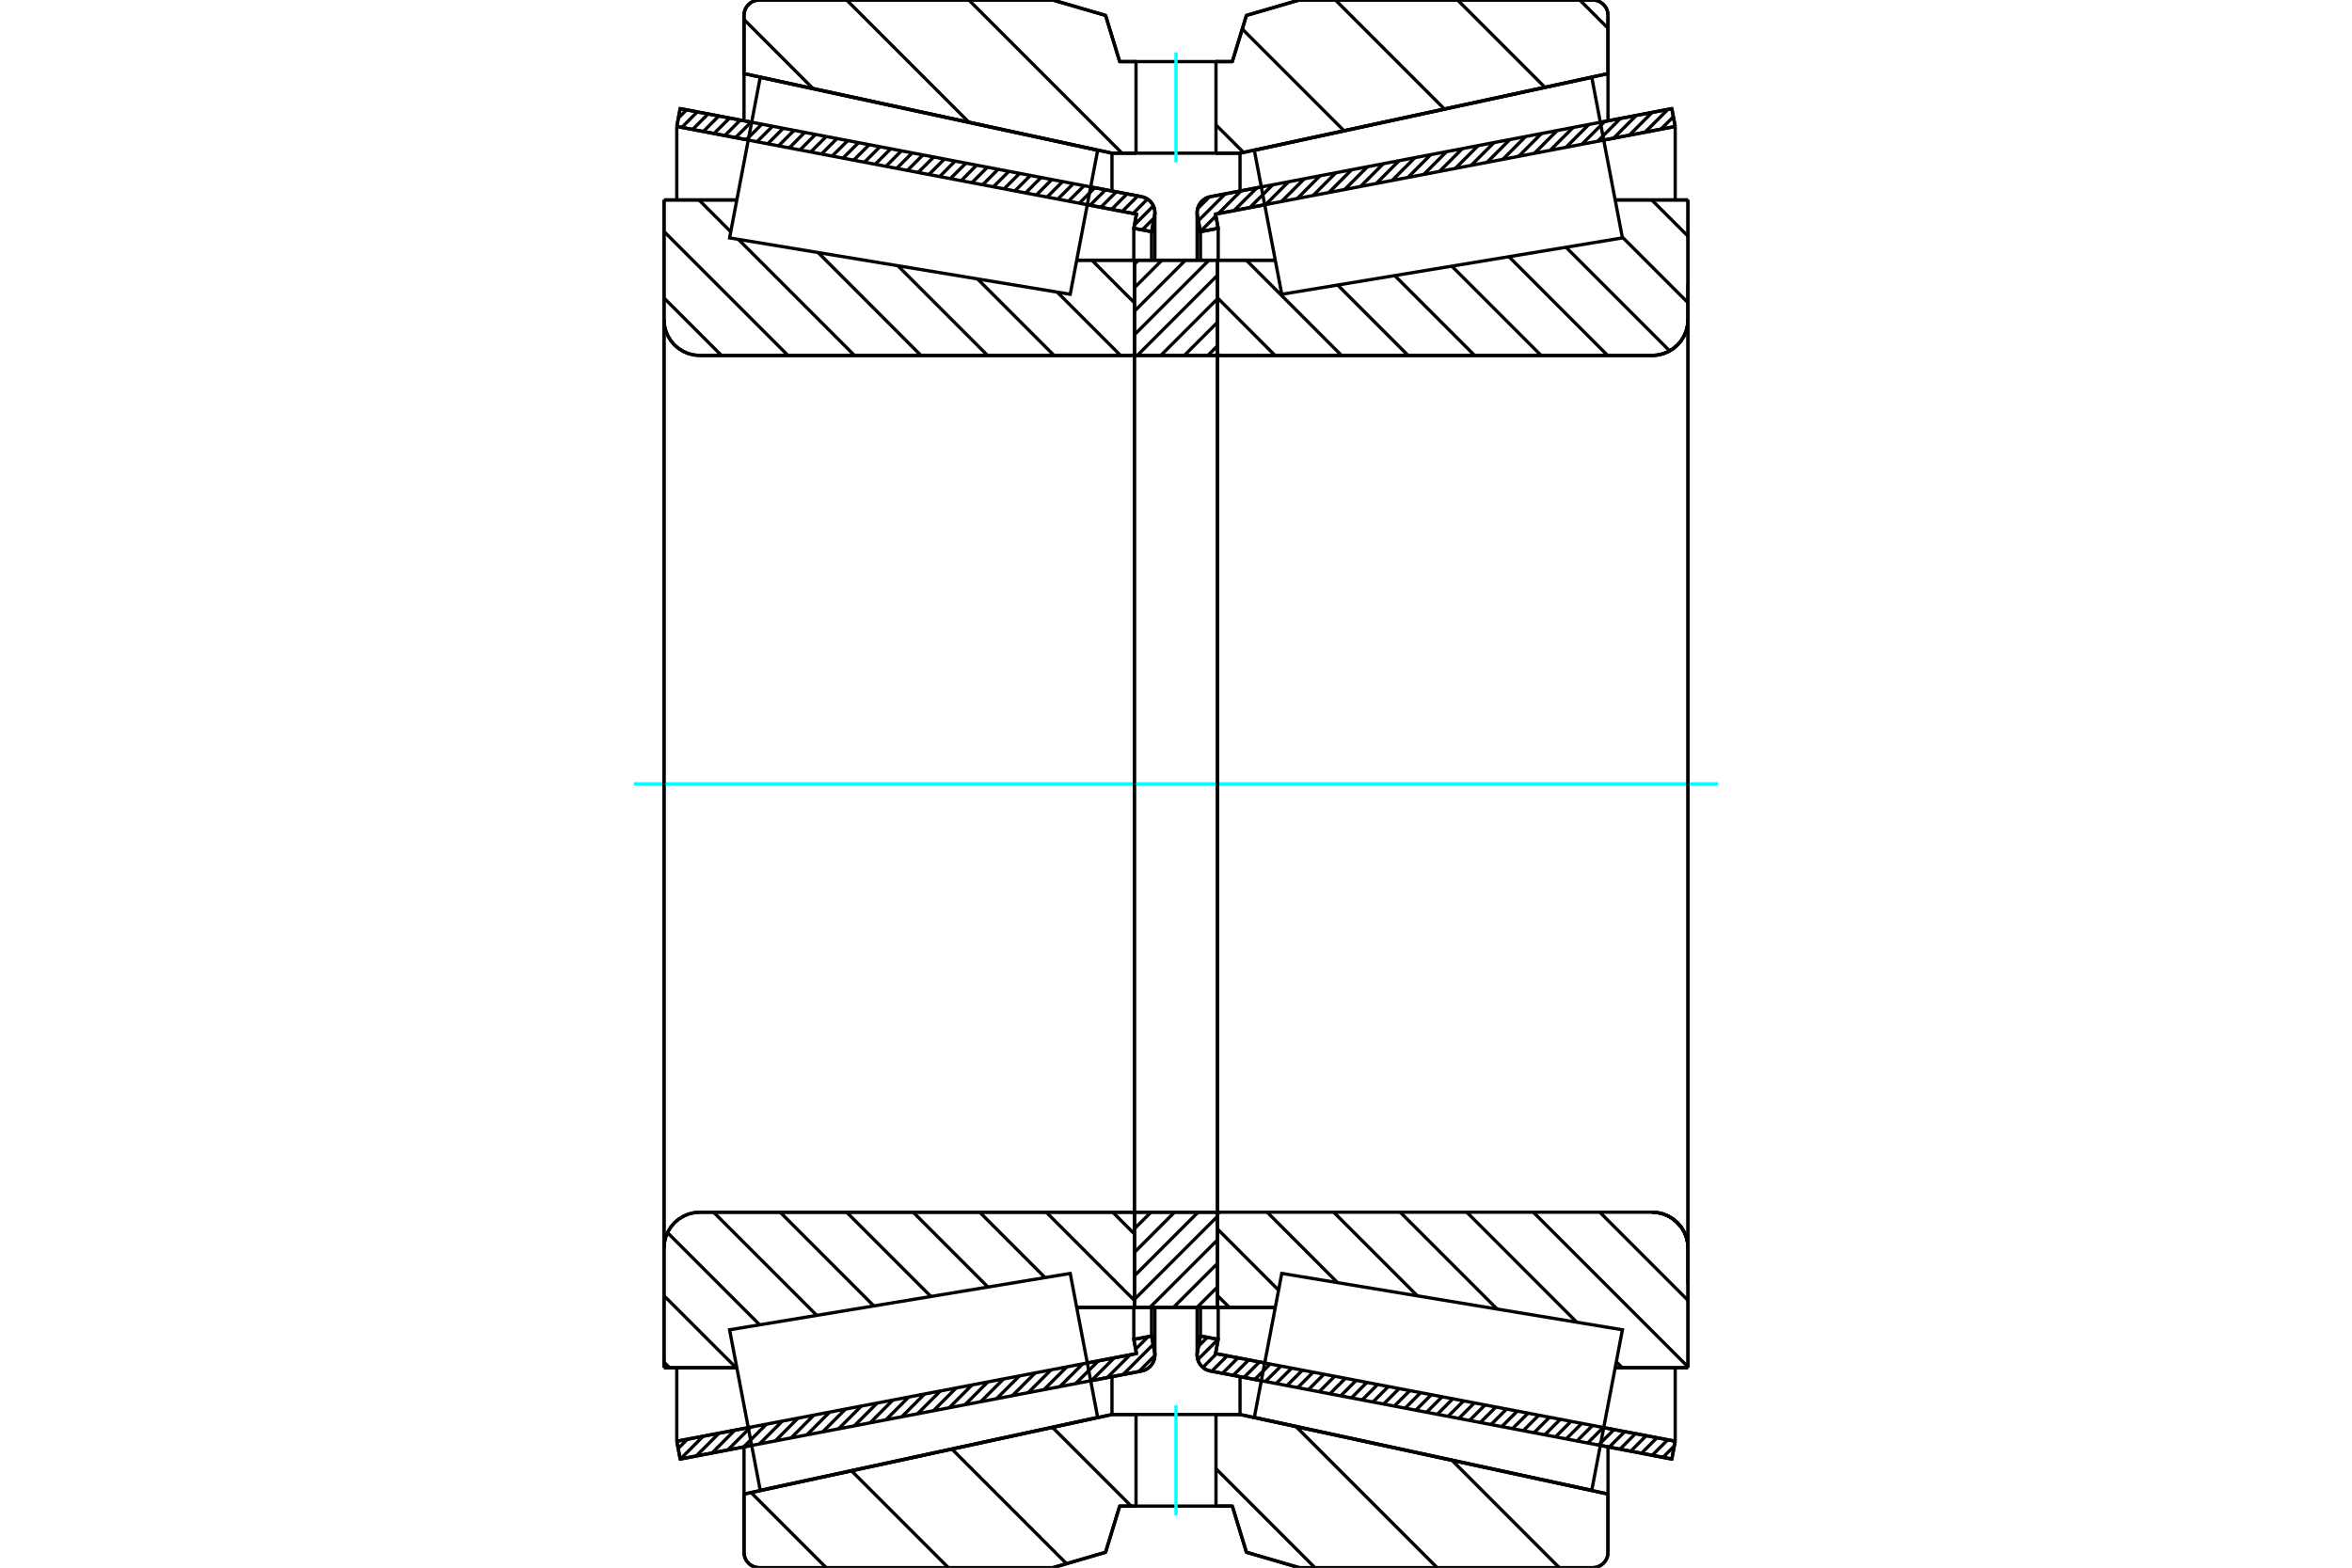 <?xml version="1.0" standalone="no"?>
<!DOCTYPE svg PUBLIC "-//W3C//DTD SVG 1.1//EN"
	"http://www.w3.org/Graphics/SVG/1.1/DTD/svg11.dtd">
<svg xmlns="http://www.w3.org/2000/svg" height="100%" width="100%" viewBox="0 0 36000 24000">
	<rect x="-1800" y="-1200" width="39600" height="26400" style="fill:#FFF"/>
	<g style="fill:none; fill-rule:evenodd" transform="matrix(1 0 0 1 0 0)">
		<g style="fill:none; stroke:#000; stroke-width:50; shape-rendering:geometricPrecision">
			<line x1="19306" y1="21138" x2="18526" y2="20989"/>
			<line x1="25589" y1="22337" x2="24495" y2="22128"/>
			<line x1="25641" y1="22064" x2="25589" y2="22337"/>
			<line x1="24547" y1="21856" x2="25641" y2="22064"/>
			<line x1="18605" y1="20722" x2="19358" y2="20866"/>
			<line x1="18646" y1="20505" x2="18605" y2="20722"/>
			<line x1="18374" y1="20453" x2="18646" y2="20505"/>
			<line x1="18328" y1="20698" x2="18374" y2="20453"/>
			<polyline points="18328,20698 18324,20721 18323,20744 18326,20782 18335,20820 18349,20855 18369,20888 18393,20917 18422,20943 18454,20964 18489,20979 18526,20989"/>
			<line x1="24495" y1="1872" x2="25589" y2="1663"/>
			<line x1="18526" y1="3011" x2="19306" y2="2862"/>
			<polyline points="18526,3011 18489,3021 18454,3036 18422,3057 18393,3083 18369,3112 18349,3145 18335,3180 18326,3218 18323,3256 18324,3279 18328,3302"/>
			<line x1="18374" y1="3547" x2="18328" y2="3302"/>
			<line x1="18646" y1="3495" x2="18374" y2="3547"/>
			<line x1="18605" y1="3278" x2="18646" y2="3495"/>
			<line x1="19358" y1="3134" x2="18605" y2="3278"/>
			<line x1="25641" y1="1936" x2="24547" y2="2144"/>
			<line x1="25589" y1="1663" x2="25641" y2="1936"/>
			<line x1="18374" y1="20015" x2="18374" y2="20453"/>
			<line x1="18374" y1="3547" x2="18374" y2="3985"/>
			<line x1="18646" y1="20015" x2="18646" y2="20505"/>
			<line x1="18646" y1="3495" x2="18646" y2="3985"/>
			<line x1="25641" y1="20939" x2="25641" y2="22064"/>
			<line x1="25641" y1="1936" x2="25641" y2="3061"/>
			<line x1="18323" y1="20016" x2="18323" y2="20744"/>
			<line x1="18323" y1="3256" x2="18323" y2="3984"/>
			<line x1="11505" y1="22128" x2="10411" y2="22337"/>
			<line x1="17474" y1="20989" x2="16694" y2="21138"/>
			<polyline points="17474,20989 17511,20979 17546,20964 17578,20943 17607,20917 17631,20888 17651,20855 17665,20820 17674,20782 17677,20744 17676,20721 17672,20698"/>
			<line x1="17626" y1="20453" x2="17672" y2="20698"/>
			<line x1="17354" y1="20505" x2="17626" y2="20453"/>
			<line x1="17395" y1="20722" x2="17354" y2="20505"/>
			<line x1="16642" y1="20866" x2="17395" y2="20722"/>
			<line x1="10359" y1="22064" x2="11453" y2="21856"/>
			<line x1="10411" y1="22337" x2="10359" y2="22064"/>
			<line x1="16694" y1="2862" x2="17474" y2="3011"/>
			<line x1="10411" y1="1663" x2="11505" y2="1872"/>
			<line x1="10359" y1="1936" x2="10411" y2="1663"/>
			<line x1="11453" y1="2144" x2="10359" y2="1936"/>
			<line x1="17395" y1="3278" x2="16642" y2="3134"/>
			<line x1="17354" y1="3495" x2="17395" y2="3278"/>
			<line x1="17626" y1="3547" x2="17354" y2="3495"/>
			<line x1="17672" y1="3302" x2="17626" y2="3547"/>
			<polyline points="17672,3302 17676,3279 17677,3256 17674,3218 17665,3180 17651,3145 17631,3112 17607,3083 17578,3057 17546,3036 17511,3021 17474,3011"/>
			<line x1="17354" y1="3985" x2="17354" y2="3495"/>
			<line x1="17354" y1="20505" x2="17354" y2="20015"/>
			<line x1="10359" y1="3061" x2="10359" y2="1936"/>
			<line x1="10359" y1="22064" x2="10359" y2="20939"/>
			<line x1="17626" y1="3985" x2="17626" y2="3547"/>
			<line x1="17626" y1="20453" x2="17626" y2="20015"/>
			<line x1="17677" y1="3984" x2="17677" y2="3256"/>
			<line x1="17677" y1="20744" x2="17677" y2="20016"/>
			<line x1="18637" y1="3984" x2="19520" y2="3984"/>
			<line x1="25288" y1="5442" x2="18676" y2="5442"/>
			<polyline points="25288,5442 25374,5435 25458,5415 25537,5382 25611,5337 25676,5281 25732,5216 25777,5142 25810,5063 25830,4979 25837,4893"/>
			<line x1="25837" y1="3061" x2="25837" y2="4893"/>
			<line x1="25837" y1="3061" x2="24722" y2="3061"/>
			<line x1="25837" y1="20939" x2="24722" y2="20939"/>
			<line x1="25837" y1="19107" x2="25837" y2="20939"/>
			<polyline points="25837,19107 25830,19021 25810,18937 25777,18858 25732,18784 25676,18719 25611,18663 25537,18618 25458,18585 25374,18565 25288,18558"/>
			<polyline points="18676,18558 18670,18559 18664,18560 18658,18563 18653,18566 18648,18570 18644,18575 18641,18580 18639,18585 18637,18591 18637,18598"/>
			<line x1="19520" y1="20016" x2="18637" y2="20016"/>
			<line x1="24722" y1="3660" x2="24722" y2="3660"/>
			<line x1="24722" y1="20340" x2="24722" y2="20340"/>
			<polyline points="18637,5402 18637,5409 18639,5415 18641,5420 18644,5425 18648,5430 18653,5434 18658,5437 18664,5440 18670,5441 18676,5442"/>
			<polyline points="18676,18558 18670,18559 18664,18560 18658,18563 18653,18566 18648,18570 18644,18575 18641,18580 18639,18585 18637,18591 18637,18598"/>
			<polyline points="25288,5442 25374,5435 25458,5415 25537,5382 25611,5337 25676,5281 25732,5216 25777,5142 25810,5063 25830,4979 25837,4893"/>
			<polyline points="25837,19107 25830,19021 25810,18937 25777,18858 25732,18784 25676,18719 25611,18663 25537,18618 25458,18585 25374,18565 25288,18558"/>
			<line x1="17363" y1="20016" x2="16480" y2="20016"/>
			<polyline points="17363,18598 17363,18591 17361,18585 17359,18580 17356,18575 17352,18570 17347,18566 17342,18563 17336,18560 17330,18559 17324,18558"/>
			<line x1="10712" y1="18558" x2="17324" y2="18558"/>
			<polyline points="10712,18558 10626,18565 10542,18585 10463,18618 10389,18663 10324,18719 10268,18784 10223,18858 10190,18937 10170,19021 10163,19107"/>
			<line x1="10163" y1="20939" x2="10163" y2="19107"/>
			<line x1="10163" y1="20939" x2="11278" y2="20939"/>
			<line x1="10163" y1="3061" x2="11278" y2="3061"/>
			<line x1="10163" y1="4893" x2="10163" y2="3061"/>
			<polyline points="10163,4893 10170,4979 10190,5063 10223,5142 10268,5216 10324,5281 10389,5337 10463,5382 10542,5415 10626,5435 10712,5442"/>
			<line x1="17324" y1="5442" x2="10712" y2="5442"/>
			<polyline points="17324,5442 17330,5441 17336,5440 17342,5437 17347,5434 17352,5430 17356,5425 17359,5420 17361,5415 17363,5409 17363,5402"/>
			<line x1="16480" y1="3984" x2="17363" y2="3984"/>
			<line x1="11278" y1="20340" x2="11278" y2="20340"/>
			<line x1="11278" y1="3660" x2="11278" y2="3660"/>
			<line x1="10163" y1="19107" x2="10163" y2="4893"/>
			<line x1="16114" y1="0" x2="16922" y2="236"/>
			<line x1="11623" y1="0" x2="16114" y2="0"/>
			<polyline points="11623,0 11586,3 11550,12 11516,26 11485,45 11457,69 11433,97 11413,128 11399,162 11391,198 11388,235"/>
			<line x1="11388" y1="1127" x2="11388" y2="235"/>
			<line x1="17020" y1="2345" x2="11388" y2="1127"/>
			<line x1="17388" y1="2345" x2="17020" y2="2345"/>
			<line x1="18980" y1="2345" x2="18612" y2="2345"/>
			<line x1="24612" y1="1127" x2="18980" y2="2345"/>
			<line x1="24612" y1="235" x2="24612" y2="1127"/>
			<polyline points="24612,235 24609,198 24601,162 24587,128 24567,97 24543,69 24515,45 24484,26 24450,12 24414,3 24377,0"/>
			<line x1="19886" y1="0" x2="24377" y2="0"/>
			<line x1="19078" y1="236" x2="19886" y2="0"/>
			<line x1="18862" y1="943" x2="19078" y2="236"/>
			<line x1="18612" y1="943" x2="18862" y2="943"/>
			<line x1="17138" y1="943" x2="17388" y2="943"/>
			<line x1="16922" y1="236" x2="17138" y2="943"/>
			<line x1="16922" y1="23764" x2="16114" y2="24000"/>
			<line x1="17138" y1="23057" x2="16922" y2="23764"/>
			<line x1="18862" y1="23057" x2="18612" y2="23057"/>
			<line x1="17388" y1="23057" x2="17138" y2="23057"/>
			<line x1="19078" y1="23764" x2="18862" y2="23057"/>
			<line x1="19886" y1="24000" x2="19078" y2="23764"/>
			<line x1="24377" y1="24000" x2="19886" y2="24000"/>
			<polyline points="24377,24000 24414,23997 24450,23988 24484,23974 24515,23955 24543,23931 24567,23903 24587,23872 24601,23838 24609,23802 24612,23765"/>
			<line x1="24612" y1="22873" x2="24612" y2="23765"/>
			<line x1="18980" y1="21655" x2="24612" y2="22873"/>
			<line x1="17020" y1="21655" x2="17388" y2="21655"/>
			<line x1="18612" y1="21655" x2="18980" y2="21655"/>
			<line x1="11388" y1="22873" x2="17020" y2="21655"/>
			<line x1="11388" y1="23765" x2="11388" y2="22873"/>
			<polyline points="11388,23765 11391,23802 11399,23838 11413,23872 11433,23903 11457,23931 11485,23955 11516,23974 11550,23988 11586,23997 11623,24000"/>
			<line x1="16114" y1="24000" x2="11623" y2="24000"/>
			<line x1="24612" y1="22150" x2="24612" y2="22873"/>
			<line x1="24612" y1="1127" x2="24612" y2="1850"/>
			<line x1="11388" y1="22150" x2="11388" y2="22873"/>
			<line x1="11388" y1="1127" x2="11388" y2="1850"/>
			<line x1="17020" y1="21075" x2="17020" y2="21655"/>
			<line x1="17020" y1="2345" x2="17020" y2="2925"/>
			<line x1="18980" y1="21075" x2="18980" y2="21655"/>
			<line x1="18980" y1="2345" x2="18980" y2="2925"/>
			<line x1="17363" y1="18558" x2="18637" y2="18558"/>
			<line x1="17363" y1="20016" x2="17363" y2="18558"/>
			<line x1="18637" y1="20016" x2="17363" y2="20016"/>
			<line x1="18637" y1="18558" x2="18637" y2="20016"/>
			<line x1="18637" y1="5442" x2="17363" y2="5442"/>
			<line x1="18637" y1="3984" x2="18637" y2="5442"/>
			<line x1="17363" y1="3984" x2="18637" y2="3984"/>
			<line x1="17363" y1="5442" x2="17363" y2="3984"/>
			<line x1="18637" y1="5442" x2="18637" y2="18558"/>
			<line x1="17363" y1="5442" x2="17363" y2="18558"/>
		</g>
		<g style="fill:none; stroke:#0FF; stroke-width:50; shape-rendering:geometricPrecision">
			<line x1="9701" y1="12000" x2="26299" y2="12000"/>
		</g>
		<g style="fill:none; stroke:#000; stroke-width:50; shape-rendering:geometricPrecision">
			<line x1="24180" y1="0" x2="24612" y2="432"/>
			<line x1="22310" y1="0" x2="23646" y2="1336"/>
			<line x1="20440" y1="0" x2="22108" y2="1668"/>
			<line x1="19014" y1="444" x2="20571" y2="2001"/>
			<line x1="18612" y1="1913" x2="19033" y2="2333"/>
			<line x1="14829" y1="0" x2="17174" y2="2345"/>
			<line x1="12959" y1="0" x2="14830" y2="1871"/>
			<line x1="11388" y1="299" x2="12444" y2="1356"/>
			<line x1="24610" y1="22872" x2="24612" y2="22875"/>
			<line x1="22224" y1="22356" x2="23867" y2="24000"/>
			<line x1="19838" y1="21841" x2="21997" y2="24000"/>
			<line x1="18612" y1="22485" x2="20127" y2="24000"/>
			<line x1="16109" y1="21852" x2="17314" y2="23057"/>
			<line x1="14571" y1="22185" x2="16325" y2="23939"/>
			<line x1="13033" y1="22517" x2="14516" y2="24000"/>
			<line x1="11496" y1="22850" x2="12646" y2="24000"/>
			<polyline points="18612,943 18862,943 19078,236 19886,0 24377,0"/>
			<polyline points="24612,235 24609,198 24601,162 24587,128 24567,97 24543,69 24515,45 24484,26 24450,12 24414,3 24377,0"/>
			<polyline points="24612,235 24612,1127 18980,2345 18612,2345"/>
			<polyline points="17388,943 17138,943 16922,236 16114,0 11623,0 11586,3 11550,12 11516,26 11485,45 11457,69 11433,97 11413,128 11399,162 11391,198 11388,235 11388,1127 17020,2345 17388,2345"/>
			<polyline points="17388,21655 17020,21655 11388,22873 11388,23765 11391,23802 11399,23838 11413,23872 11433,23903 11457,23931 11485,23955 11516,23974 11550,23988 11586,23997 11623,24000 16114,24000 16922,23764 17138,23057 17388,23057"/>
			<polyline points="18612,21655 18980,21655 24612,22873 24612,23765"/>
			<polyline points="24377,24000 24414,23997 24450,23988 24484,23974 24515,23955 24543,23931 24567,23903 24587,23872 24601,23838 24609,23802 24612,23765"/>
			<polyline points="24377,24000 19886,24000 19078,23764 18862,23057 18612,23057"/>
			<line x1="16713" y1="3984" x2="17363" y2="4635"/>
			<line x1="16182" y1="4472" x2="17152" y2="5442"/>
			<line x1="14962" y1="4270" x2="16134" y2="5442"/>
			<line x1="13742" y1="4068" x2="15116" y2="5442"/>
			<line x1="12522" y1="3866" x2="14097" y2="5442"/>
			<line x1="10698" y1="3061" x2="11185" y2="3548"/>
			<line x1="11301" y1="3664" x2="13079" y2="5442"/>
			<line x1="10163" y1="3544" x2="12061" y2="5442"/>
			<line x1="10163" y1="4562" x2="11043" y2="5442"/>
			<line x1="17032" y1="18558" x2="17363" y2="18890"/>
			<line x1="16014" y1="18558" x2="17363" y2="19908"/>
			<line x1="14995" y1="18558" x2="15996" y2="19559"/>
			<line x1="13977" y1="18558" x2="15122" y2="19704"/>
			<line x1="12959" y1="18558" x2="14249" y2="19848"/>
			<line x1="11941" y1="18558" x2="13375" y2="19993"/>
			<line x1="10922" y1="18558" x2="12501" y2="20137"/>
			<line x1="10217" y1="18871" x2="11628" y2="20282"/>
			<line x1="10163" y1="19836" x2="11267" y2="20939"/>
			<line x1="10163" y1="20854" x2="10249" y2="20939"/>
			<polyline points="17363,12000 17363,3984 17363,5402"/>
			<polyline points="17324,5442 17330,5441 17336,5440 17342,5437 17347,5434 17352,5430 17356,5425 17359,5420 17361,5415 17363,5409 17363,5402"/>
			<line x1="17324" y1="5442" x2="10712" y2="5442"/>
			<polyline points="10163,4893 10170,4979 10190,5063 10223,5142 10268,5216 10324,5281 10389,5337 10463,5382 10542,5415 10626,5435 10712,5442"/>
			<line x1="10163" y1="4893" x2="10163" y2="3061"/>
			<line x1="10163" y1="4893" x2="10163" y2="12000"/>
			<line x1="10163" y1="3061" x2="11278" y2="3061"/>
			<line x1="16480" y1="3984" x2="17363" y2="3984"/>
			<line x1="17363" y1="20016" x2="16480" y2="20016"/>
			<line x1="11278" y1="20939" x2="10163" y2="20939"/>
			<line x1="10163" y1="12000" x2="10163" y2="19107"/>
			<line x1="10163" y1="20939" x2="10163" y2="19107"/>
			<polyline points="10712,18558 10626,18565 10542,18585 10463,18618 10389,18663 10324,18719 10268,18784 10223,18858 10190,18937 10170,19021 10163,19107"/>
			<line x1="10712" y1="18558" x2="17324" y2="18558"/>
			<polyline points="17363,18598 17363,18591 17361,18585 17359,18580 17356,18575 17352,18570 17347,18566 17342,18563 17336,18560 17330,18559 17324,18558"/>
			<polyline points="17363,18598 17363,20016 17363,12000"/>
			<line x1="25281" y1="3061" x2="25837" y2="3616"/>
			<line x1="24830" y1="3628" x2="25837" y2="4635"/>
			<line x1="23969" y1="3785" x2="25556" y2="5372"/>
			<line x1="23095" y1="3929" x2="24607" y2="5442"/>
			<line x1="22221" y1="4074" x2="23589" y2="5442"/>
			<line x1="21348" y1="4219" x2="22571" y2="5442"/>
			<line x1="20474" y1="4363" x2="21553" y2="5442"/>
			<line x1="19077" y1="3984" x2="20534" y2="5442"/>
			<line x1="18637" y1="4562" x2="19516" y2="5442"/>
			<line x1="25609" y1="18662" x2="25733" y2="18786"/>
			<line x1="24487" y1="18558" x2="25837" y2="19908"/>
			<line x1="23469" y1="18558" x2="25837" y2="20926"/>
			<line x1="24739" y1="20847" x2="24831" y2="20939"/>
			<line x1="22451" y1="18558" x2="24135" y2="20243"/>
			<line x1="21432" y1="18558" x2="22915" y2="20041"/>
			<line x1="20414" y1="18558" x2="21695" y2="19839"/>
			<line x1="19396" y1="18558" x2="20474" y2="19637"/>
			<line x1="18637" y1="18817" x2="19570" y2="19751"/>
			<line x1="18637" y1="19836" x2="18817" y2="20016"/>
			<polyline points="18637,12000 18637,3984 18637,5402 18637,5409 18639,5415 18641,5420 18644,5425 18648,5430 18653,5434 18658,5437 18664,5440 18670,5441 18676,5442 25288,5442 25374,5435 25458,5415 25537,5382 25611,5337 25676,5281 25732,5216 25777,5142 25810,5063 25830,4979 25837,4893 25837,3061"/>
			<line x1="25837" y1="4893" x2="25837" y2="12000"/>
			<line x1="25837" y1="3061" x2="24722" y2="3061"/>
			<line x1="19520" y1="3984" x2="18637" y2="3984"/>
			<line x1="18637" y1="20016" x2="19520" y2="20016"/>
			<line x1="24722" y1="20939" x2="25837" y2="20939"/>
			<line x1="25837" y1="12000" x2="25837" y2="19107"/>
			<polyline points="25837,20939 25837,19107 25830,19021 25810,18937 25777,18858 25732,18784 25676,18719 25611,18663 25537,18618 25458,18585 25374,18565 25288,18558 18676,18558 18670,18559 18664,18560 18658,18563 18653,18566 18648,18570 18644,18575 18641,18580 18639,18585 18637,18591 18637,18598 18637,20016 18637,12000"/>
			<line x1="18637" y1="19700" x2="18321" y2="20016"/>
			<line x1="18637" y1="19340" x2="17960" y2="20016"/>
			<line x1="18637" y1="18980" x2="17600" y2="20016"/>
			<line x1="18637" y1="18619" x2="17363" y2="19893"/>
			<line x1="18338" y1="18558" x2="17363" y2="19533"/>
			<line x1="17977" y1="18558" x2="17363" y2="19173"/>
			<line x1="17617" y1="18558" x2="17363" y2="18812"/>
			<line x1="18637" y1="5292" x2="18487" y2="5442"/>
			<line x1="18637" y1="4932" x2="18127" y2="5442"/>
			<line x1="18637" y1="4572" x2="17767" y2="5442"/>
			<line x1="18637" y1="4212" x2="17407" y2="5442"/>
			<line x1="18504" y1="3984" x2="17363" y2="5125"/>
			<line x1="18144" y1="3984" x2="17363" y2="4765"/>
			<line x1="17784" y1="3984" x2="17363" y2="4405"/>
			<line x1="17424" y1="3984" x2="17363" y2="4045"/>
			<polyline points="17363,5442 17363,3984 18637,3984 18637,5442 17363,5442"/>
			<polyline points="17363,18558 18637,18558 18637,20016 17363,20016 17363,18558"/>
			<polyline points="18000,23057 18612,23057 18612,21655 17388,21655 17388,23057 18000,23057"/>
		</g>
		<g style="fill:none; stroke:#0FF; stroke-width:50; shape-rendering:geometricPrecision">
			<line x1="18000" y1="23197" x2="18000" y2="21515"/>
		</g>
		<g style="fill:none; stroke:#000; stroke-width:50; shape-rendering:geometricPrecision">
			<polyline points="18000,2345 18612,2345 18612,943 17388,943 17388,2345 18000,2345"/>
		</g>
		<g style="fill:none; stroke:#0FF; stroke-width:50; shape-rendering:geometricPrecision">
			<line x1="18000" y1="2485" x2="18000" y2="803"/>
		</g>
		<g style="fill:none; stroke:#000; stroke-width:50; shape-rendering:geometricPrecision">
			<line x1="25837" y1="19656" x2="25837" y2="4344"/>
			<line x1="18637" y1="18598" x2="18637" y2="5402"/>
			<polyline points="16591,20597 16801,21698 11636,22815 11402,21587 11167,20358 16381,19495 16591,20597"/>
			<polyline points="16591,3403 16381,4505 11167,3642 11402,2413 11636,1185 16801,2302 16591,3403"/>
			<polyline points="19409,20597 19619,19495 24833,20358 24598,21587 24364,22815 19199,21698 19409,20597"/>
			<polyline points="19409,3403 19199,2302 24364,1185 24598,2413 24833,3642 19619,4505 19409,3403"/>
			<line x1="17676" y1="20753" x2="17432" y2="20997"/>
			<line x1="17650" y1="20583" x2="17190" y2="21043"/>
			<line x1="17575" y1="20462" x2="17382" y2="20655"/>
			<line x1="17297" y1="20741" x2="16948" y2="21089"/>
			<line x1="17055" y1="20787" x2="16706" y2="21136"/>
			<line x1="16813" y1="20833" x2="16464" y2="21182"/>
			<line x1="16571" y1="20880" x2="16222" y2="21228"/>
			<line x1="16329" y1="20926" x2="15980" y2="21274"/>
			<line x1="16087" y1="20972" x2="15738" y2="21320"/>
			<line x1="15845" y1="21018" x2="15496" y2="21366"/>
			<line x1="15603" y1="21064" x2="15254" y2="21413"/>
			<line x1="15361" y1="21110" x2="15012" y2="21459"/>
			<line x1="15119" y1="21157" x2="14771" y2="21505"/>
			<line x1="14877" y1="21203" x2="14529" y2="21551"/>
			<line x1="14635" y1="21249" x2="14287" y2="21597"/>
			<line x1="14393" y1="21295" x2="14045" y2="21643"/>
			<line x1="14151" y1="21341" x2="13803" y2="21690"/>
			<line x1="13909" y1="21387" x2="13561" y2="21736"/>
			<line x1="13667" y1="21433" x2="13319" y2="21782"/>
			<line x1="13425" y1="21480" x2="13077" y2="21828"/>
			<line x1="13183" y1="21526" x2="12835" y2="21874"/>
			<line x1="12941" y1="21572" x2="12593" y2="21920"/>
			<line x1="12699" y1="21618" x2="12351" y2="21966"/>
			<line x1="12457" y1="21664" x2="12109" y2="22013"/>
			<line x1="12215" y1="21710" x2="11867" y2="22059"/>
			<line x1="11973" y1="21757" x2="11625" y2="22105"/>
			<line x1="11731" y1="21803" x2="11383" y2="22151"/>
			<line x1="11489" y1="21849" x2="11141" y2="22197"/>
			<line x1="11247" y1="21895" x2="10899" y2="22243"/>
			<line x1="11005" y1="21941" x2="10657" y2="22290"/>
			<line x1="10763" y1="21987" x2="10415" y2="22336"/>
			<line x1="10521" y1="22034" x2="10380" y2="22175"/>
			<line x1="17666" y1="3336" x2="17482" y2="3520"/>
			<line x1="17654" y1="3152" x2="17364" y2="3443"/>
			<line x1="17564" y1="3047" x2="17343" y2="3268"/>
			<line x1="17415" y1="3000" x2="17178" y2="3236"/>
			<line x1="17251" y1="2968" x2="17014" y2="3205"/>
			<line x1="17086" y1="2937" x2="16849" y2="3174"/>
			<line x1="16922" y1="2905" x2="16685" y2="3142"/>
			<line x1="16757" y1="2874" x2="16521" y2="3111"/>
			<line x1="16593" y1="2843" x2="16356" y2="3079"/>
			<line x1="16428" y1="2811" x2="16192" y2="3048"/>
			<line x1="16264" y1="2780" x2="16027" y2="3017"/>
			<line x1="16099" y1="2749" x2="15863" y2="2985"/>
			<line x1="15935" y1="2717" x2="15698" y2="2954"/>
			<line x1="15771" y1="2686" x2="15534" y2="2923"/>
			<line x1="15606" y1="2655" x2="15369" y2="2891"/>
			<line x1="15442" y1="2623" x2="15205" y2="2860"/>
			<line x1="15277" y1="2592" x2="15041" y2="2829"/>
			<line x1="15113" y1="2560" x2="14876" y2="2797"/>
			<line x1="14948" y1="2529" x2="14712" y2="2766"/>
			<line x1="14784" y1="2498" x2="14547" y2="2734"/>
			<line x1="14619" y1="2466" x2="14383" y2="2703"/>
			<line x1="14455" y1="2435" x2="14218" y2="2672"/>
			<line x1="14291" y1="2404" x2="14054" y2="2640"/>
			<line x1="14126" y1="2372" x2="13889" y2="2609"/>
			<line x1="13962" y1="2341" x2="13725" y2="2578"/>
			<line x1="13797" y1="2309" x2="13561" y2="2546"/>
			<line x1="13633" y1="2278" x2="13396" y2="2515"/>
			<line x1="13468" y1="2247" x2="13232" y2="2483"/>
			<line x1="13304" y1="2215" x2="13067" y2="2452"/>
			<line x1="13140" y1="2184" x2="12903" y2="2421"/>
			<line x1="12975" y1="2153" x2="12738" y2="2389"/>
			<line x1="12811" y1="2121" x2="12574" y2="2358"/>
			<line x1="12646" y1="2090" x2="12409" y2="2327"/>
			<line x1="12482" y1="2058" x2="12245" y2="2295"/>
			<line x1="12317" y1="2027" x2="12081" y2="2264"/>
			<line x1="12153" y1="1996" x2="11916" y2="2233"/>
			<line x1="11988" y1="1964" x2="11752" y2="2201"/>
			<line x1="11824" y1="1933" x2="11587" y2="2170"/>
			<line x1="11660" y1="1902" x2="11423" y2="2138"/>
			<line x1="11495" y1="1870" x2="11258" y2="2107"/>
			<line x1="11331" y1="1839" x2="11094" y2="2076"/>
			<line x1="11166" y1="1808" x2="10929" y2="2044"/>
			<line x1="11002" y1="1776" x2="10765" y2="2013"/>
			<line x1="10837" y1="1745" x2="10601" y2="1982"/>
			<line x1="10673" y1="1713" x2="10436" y2="1950"/>
			<line x1="10508" y1="1682" x2="10384" y2="1807"/>
			<polyline points="10359,1936 10411,1663 17474,3011"/>
			<polyline points="17672,3302 17677,3263 17675,3224 17667,3186 17653,3150 17634,3116 17609,3085 17580,3059 17548,3037 17512,3021 17474,3011"/>
			<polyline points="17672,3302 17626,3547 17354,3495 17395,3278 10359,1936"/>
			<polyline points="10359,22064 17395,20722 17354,20505 17626,20453 17672,20698"/>
			<polyline points="17474,20989 17512,20979 17548,20963 17580,20941 17609,20915 17634,20884 17653,20850 17667,20814 17675,20776 17677,20737 17672,20698"/>
			<polyline points="17474,20989 10411,22337 10359,22064"/>
			<line x1="25627" y1="22137" x2="25453" y2="22311"/>
			<line x1="25526" y1="22043" x2="25289" y2="22279"/>
			<line x1="25361" y1="22011" x2="25125" y2="22248"/>
			<line x1="25197" y1="21980" x2="24960" y2="22217"/>
			<line x1="25032" y1="21948" x2="24796" y2="22185"/>
			<line x1="24868" y1="21917" x2="24631" y2="22154"/>
			<line x1="24704" y1="21886" x2="24467" y2="22122"/>
			<line x1="24539" y1="21854" x2="24302" y2="22091"/>
			<line x1="24375" y1="21823" x2="24138" y2="22060"/>
			<line x1="24210" y1="21792" x2="23973" y2="22028"/>
			<line x1="24046" y1="21760" x2="23809" y2="21997"/>
			<line x1="23881" y1="21729" x2="23645" y2="21966"/>
			<line x1="23717" y1="21697" x2="23480" y2="21934"/>
			<line x1="23552" y1="21666" x2="23316" y2="21903"/>
			<line x1="23388" y1="21635" x2="23151" y2="21871"/>
			<line x1="23224" y1="21603" x2="22987" y2="21840"/>
			<line x1="23059" y1="21572" x2="22822" y2="21809"/>
			<line x1="22895" y1="21541" x2="22658" y2="21777"/>
			<line x1="22730" y1="21509" x2="22493" y2="21746"/>
			<line x1="22566" y1="21478" x2="22329" y2="21715"/>
			<line x1="22401" y1="21447" x2="22165" y2="21683"/>
			<line x1="22237" y1="21415" x2="22000" y2="21652"/>
			<line x1="22072" y1="21384" x2="21836" y2="21621"/>
			<line x1="21908" y1="21352" x2="21671" y2="21589"/>
			<line x1="21744" y1="21321" x2="21507" y2="21558"/>
			<line x1="21579" y1="21290" x2="21342" y2="21526"/>
			<line x1="21415" y1="21258" x2="21178" y2="21495"/>
			<line x1="21250" y1="21227" x2="21013" y2="21464"/>
			<line x1="21086" y1="21196" x2="20849" y2="21432"/>
			<line x1="20921" y1="21164" x2="20685" y2="21401"/>
			<line x1="20757" y1="21133" x2="20520" y2="21370"/>
			<line x1="20592" y1="21101" x2="20356" y2="21338"/>
			<line x1="20428" y1="21070" x2="20191" y2="21307"/>
			<line x1="20264" y1="21039" x2="20027" y2="21275"/>
			<line x1="20099" y1="21007" x2="19862" y2="21244"/>
			<line x1="19935" y1="20976" x2="19698" y2="21213"/>
			<line x1="19770" y1="20945" x2="19533" y2="21181"/>
			<line x1="19606" y1="20913" x2="19369" y2="21150"/>
			<line x1="19441" y1="20882" x2="19205" y2="21119"/>
			<line x1="19277" y1="20851" x2="19040" y2="21087"/>
			<line x1="19112" y1="20819" x2="18876" y2="21056"/>
			<line x1="18948" y1="20788" x2="18711" y2="21025"/>
			<line x1="18784" y1="20756" x2="18547" y2="20993"/>
			<line x1="18619" y1="20725" x2="18411" y2="20934"/>
			<line x1="18644" y1="20504" x2="18334" y2="20815"/>
			<line x1="18480" y1="20473" x2="18345" y2="20608"/>
			<line x1="25613" y1="1787" x2="25422" y2="1977"/>
			<line x1="25529" y1="1675" x2="25180" y2="2023"/>
			<line x1="25287" y1="1721" x2="24939" y2="2069"/>
			<line x1="25045" y1="1767" x2="24697" y2="2116"/>
			<line x1="24803" y1="1813" x2="24455" y2="2162"/>
			<line x1="24561" y1="1860" x2="24213" y2="2208"/>
			<line x1="24319" y1="1906" x2="23971" y2="2254"/>
			<line x1="24077" y1="1952" x2="23729" y2="2300"/>
			<line x1="23835" y1="1998" x2="23487" y2="2346"/>
			<line x1="23593" y1="2044" x2="23245" y2="2393"/>
			<line x1="23351" y1="2090" x2="23003" y2="2439"/>
			<line x1="23109" y1="2137" x2="22761" y2="2485"/>
			<line x1="22867" y1="2183" x2="22519" y2="2531"/>
			<line x1="22625" y1="2229" x2="22277" y2="2577"/>
			<line x1="22383" y1="2275" x2="22035" y2="2623"/>
			<line x1="22141" y1="2321" x2="21793" y2="2670"/>
			<line x1="21899" y1="2367" x2="21551" y2="2716"/>
			<line x1="21657" y1="2413" x2="21309" y2="2762"/>
			<line x1="21415" y1="2460" x2="21067" y2="2808"/>
			<line x1="21173" y1="2506" x2="20825" y2="2854"/>
			<line x1="20931" y1="2552" x2="20583" y2="2900"/>
			<line x1="20689" y1="2598" x2="20341" y2="2946"/>
			<line x1="20447" y1="2644" x2="20099" y2="2993"/>
			<line x1="20205" y1="2690" x2="19857" y2="3039"/>
			<line x1="19964" y1="2737" x2="19615" y2="3085"/>
			<line x1="19722" y1="2783" x2="19373" y2="3131"/>
			<line x1="19480" y1="2829" x2="19131" y2="3177"/>
			<line x1="19238" y1="2875" x2="18889" y2="3223"/>
			<line x1="18642" y1="3471" x2="18611" y2="3502"/>
			<line x1="18996" y1="2921" x2="18647" y2="3270"/>
			<line x1="18610" y1="3306" x2="18374" y2="3543"/>
			<line x1="18754" y1="2967" x2="18342" y2="3379"/>
			<line x1="18511" y1="3014" x2="18331" y2="3194"/>
			<polyline points="25641,1936 25589,1663 18526,3011 18488,3021 18452,3037 18420,3059 18391,3085 18366,3116 18347,3150 18333,3186 18325,3224 18323,3263 18328,3302 18374,3547 18646,3495 18605,3278 25641,1936"/>
			<polyline points="25641,22064 18605,20722 18646,20505 18374,20453 18328,20698 18323,20737 18325,20776 18333,20814 18347,20850 18366,20884 18391,20915 18420,20941 18452,20963 18488,20979 18526,20989 25589,22337 25641,22064"/>
		</g>
	</g>
</svg>
